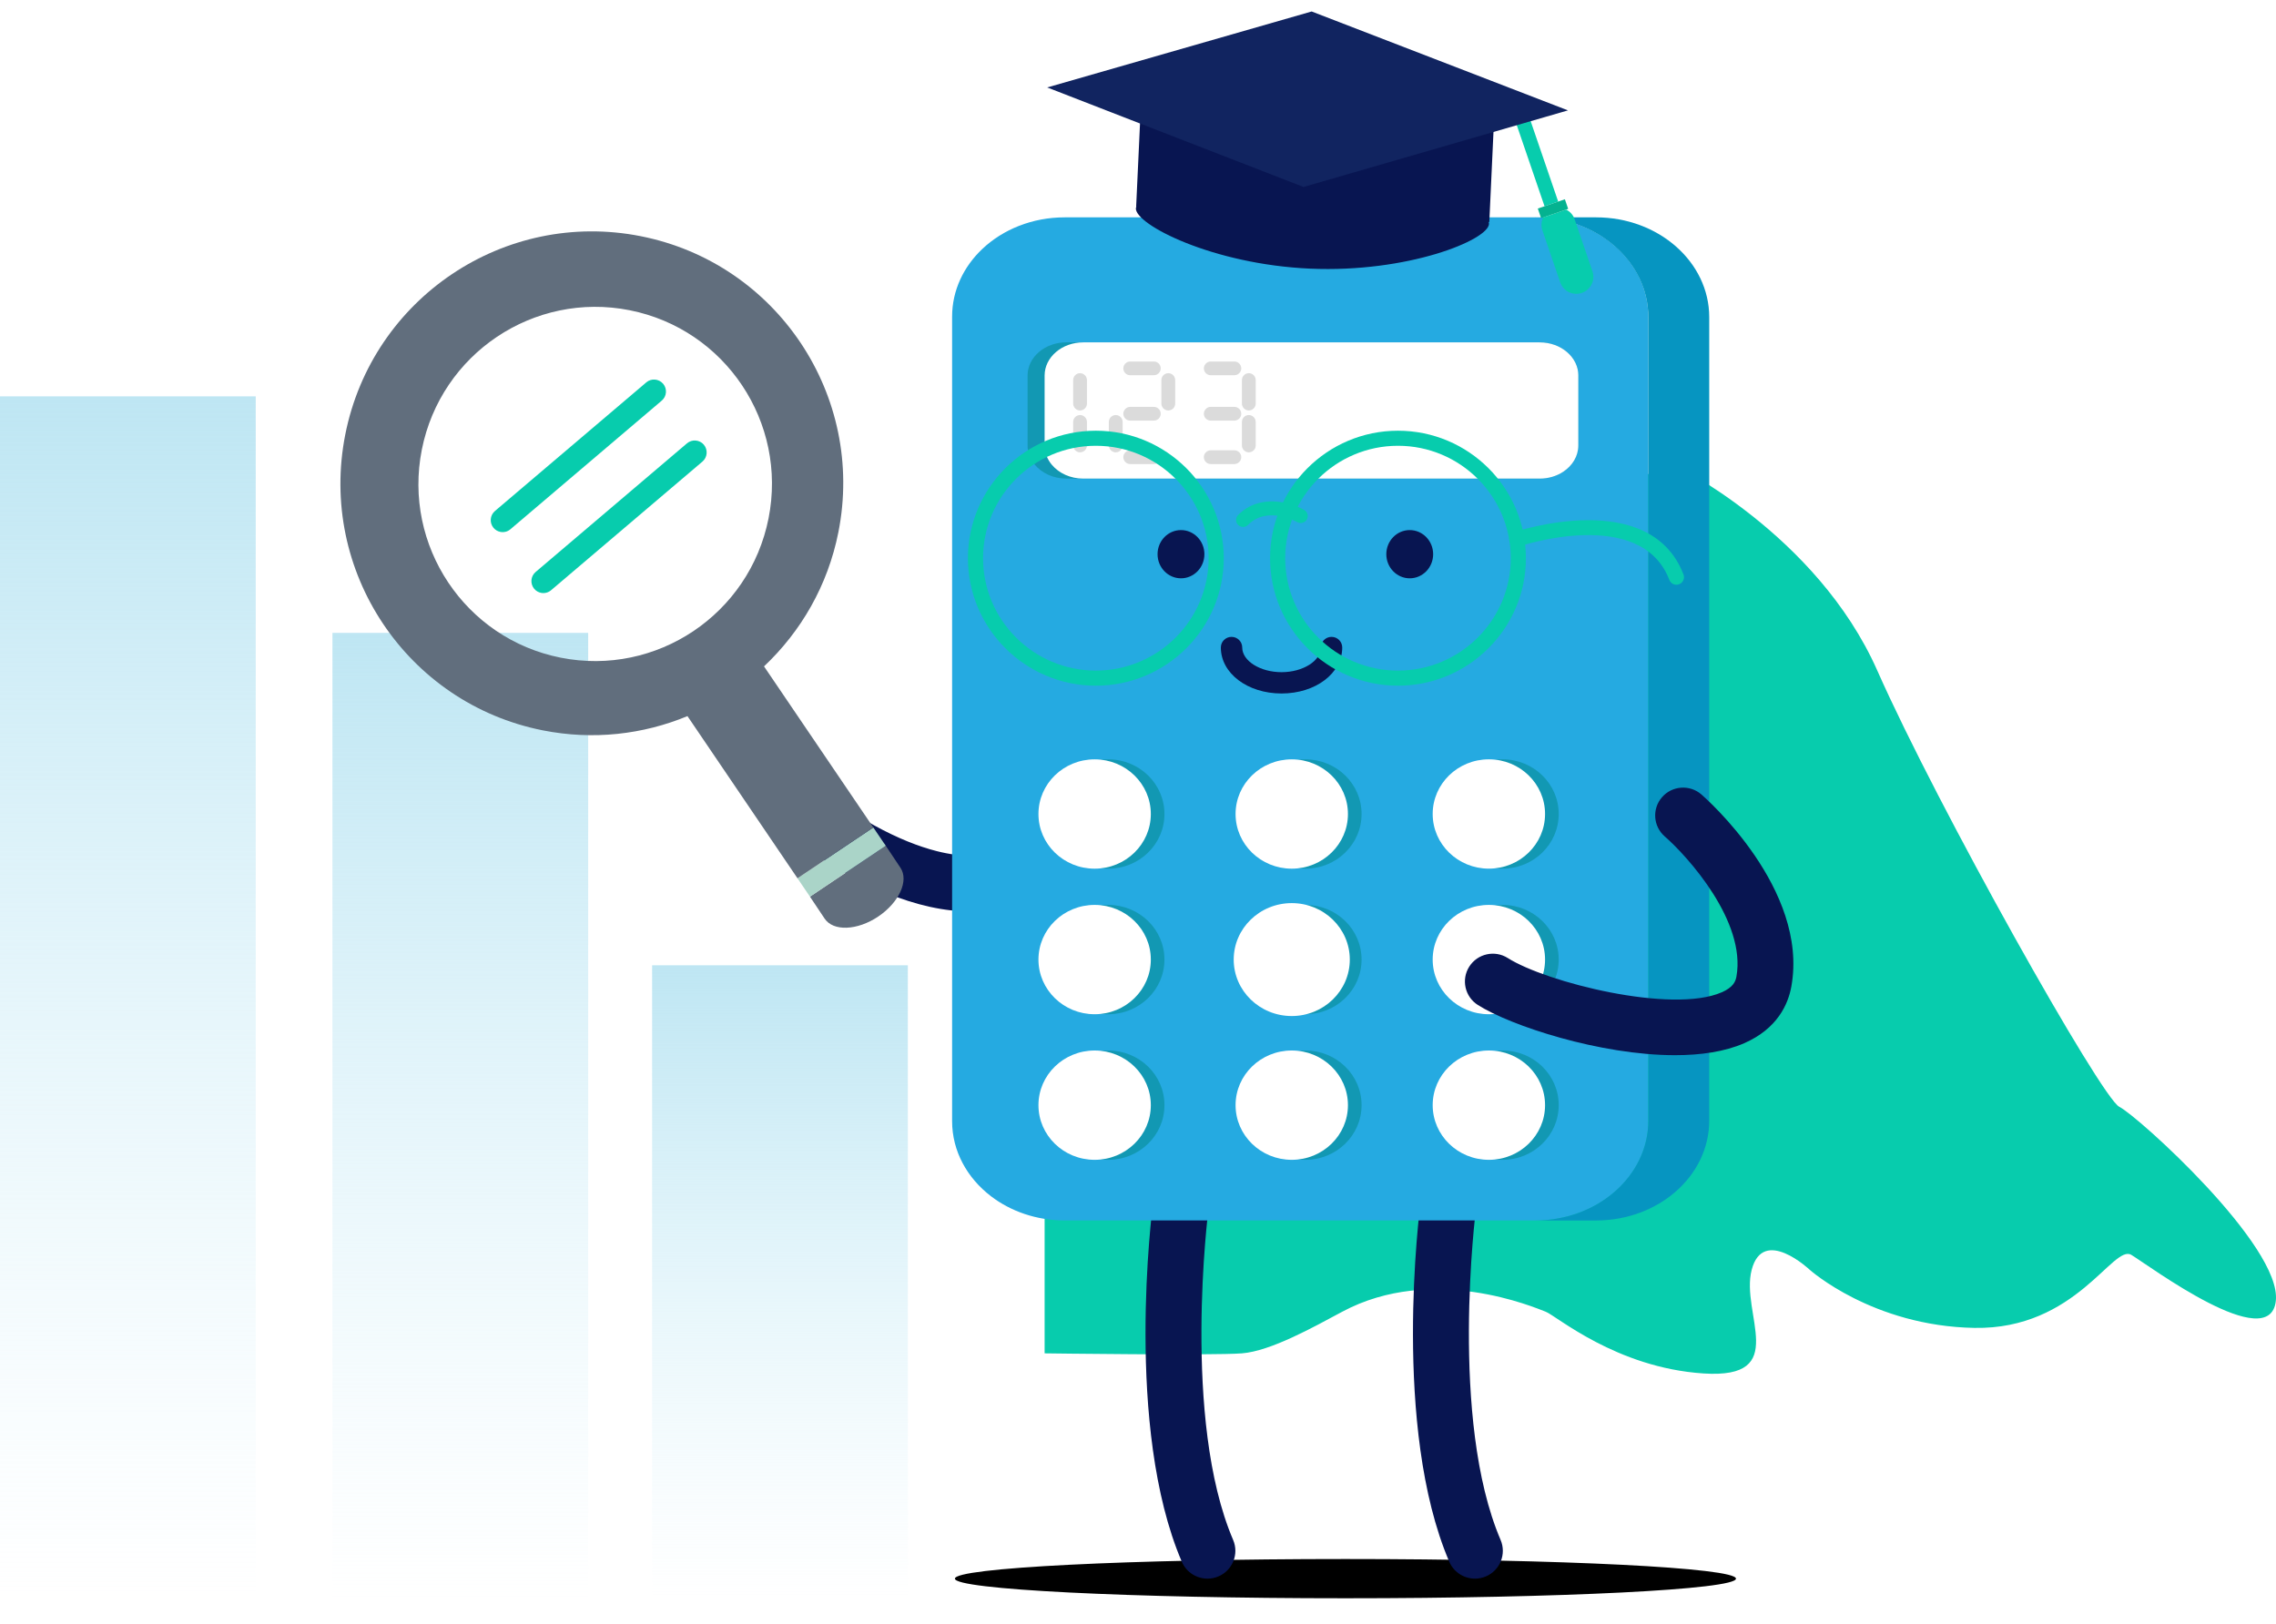 <?xml version="1.0" encoding="UTF-8"?>
<svg xmlns="http://www.w3.org/2000/svg" width="356" height="254" viewBox="0 0 356 254" fill="none">
  <rect x="102" y="151" width="40" height="99" fill="url(#paint0_linear_120_3798)"></rect>
  <rect x="52" y="99" width="40" height="151" fill="url(#paint1_linear_120_3798)"></rect>
  <rect y="62" width="40" height="188" fill="url(#paint2_linear_120_3798)"></rect>
  <path d="M119.625 127.912C130.065 136.463 140.268 141.464 148.723 142.404C151.462 142.711 154.012 142.59 156.337 142.028C157.436 141.762 158.479 141.398 159.467 140.928C164.185 138.711 166.915 134.418 166.951 129.162C166.976 124.057 164.488 118.544 159.749 113.226C154.744 107.607 162.621 108.871 153.5 104.5C179.54 101.332 174.176 102.165 152.5 102L155.767 109.271C167.814 116.339 158.254 124.059 158.227 129.132C158.216 131 157.411 132.28 155.767 133.051C153.664 134.04 150.493 134.152 146.503 133.137C140.808 131.692 133.447 127.949 125.172 121.166C123.311 119.646 120.563 119.917 119.031 121.778C117.502 123.639 117.767 126.384 119.627 127.908L119.625 127.912Z" fill="#081551"></path>
  <path d="M261.652 72.588C261.652 72.588 284.147 83.475 293.635 104.891C303.122 126.308 328.672 171.749 331.496 173.14C334.32 174.531 356.913 194.92 355.973 203.492C355.031 212.064 336.251 198.053 333.381 196.305C330.511 194.553 324.754 208.004 308.828 207.722C292.902 207.44 283.065 198.629 283.065 198.629C283.065 198.629 275.791 191.763 273.991 198.629C272.191 205.495 280.126 215.743 266.452 214.849C252.779 213.955 243.416 205.813 241.771 205.192C240.127 204.571 224.095 197.614 209.947 205.192C205.472 207.589 198.769 211.349 194.261 211.703C189.753 212.058 163.394 211.703 163.394 211.703V112.46L261.652 72.588Z" fill="#07CCAD"></path>
  <path d="M210.447 250.015C176.71 250.015 149.361 248.641 149.361 246.946C149.361 245.251 176.71 243.877 210.447 243.877C244.184 243.877 271.533 245.251 271.533 246.946C271.533 248.641 244.184 250.015 210.447 250.015Z" fill="black"></path>
  <path d="M230.706 246.946C229.01 246.946 227.395 245.955 226.687 244.301C217.701 223.303 222.024 189.399 222.212 187.969C222.526 185.584 224.717 183.909 227.107 184.221C229.496 184.533 231.18 186.718 230.867 189.099C230.824 189.427 226.672 222.087 234.715 240.889C235.661 243.101 234.63 245.655 232.414 246.598C231.855 246.834 231.274 246.949 230.703 246.949L230.706 246.946Z" fill="#081551"></path>
  <path d="M188.87 246.946C187.174 246.946 185.56 245.955 184.851 244.301C175.865 223.303 180.188 189.399 180.377 187.969C180.69 185.584 182.884 183.909 185.271 184.221C187.66 184.533 189.344 186.718 189.031 189.099C188.988 189.427 184.836 222.087 192.88 240.889C193.825 243.101 192.794 245.655 190.578 246.598C190.019 246.834 189.438 246.949 188.867 246.949L188.87 246.946Z" fill="#081551"></path>
  <path d="M240.214 190.914H166.528C162.117 190.914 158.086 189.484 154.998 187.121C151.277 184.272 148.924 180.073 148.924 175.385V49.529C148.924 45.426 150.727 41.696 153.672 38.921C156.885 35.894 161.457 34 166.528 34H240.214C246.945 34 252.79 37.33 255.754 42.227C257.071 44.402 257.818 46.89 257.818 49.529V175.382C257.818 179.103 256.335 182.521 253.86 185.194C250.632 188.684 245.72 190.911 240.217 190.911L240.214 190.914Z" fill="#25AAE1"></path>
  <path d="M267.348 49.611V175.307C267.348 183.93 259.426 190.917 249.653 190.917H240.126C249.899 190.917 257.821 183.927 257.821 175.307V49.611C257.821 40.99 249.899 34 240.126 34H249.653C259.426 34 267.348 40.99 267.348 49.611Z" fill="#0695C1"></path>
  <path d="M233.94 13.348L206.688 20.809C206.438 20.879 206.175 20.907 205.917 20.896C205.658 20.884 205.397 20.833 205.155 20.741L178.706 10.914L177.713 32.292L177.741 32.293L177.667 32.584C177.549 35.128 189.666 41.351 204.92 42.023C220.173 42.695 232.785 37.562 232.903 35.018L232.854 34.722L232.949 34.726L233.941 13.348L233.94 13.348Z" fill="#081551"></path>
  <path d="M243.724 31.532L238.951 17.59L237.061 19.043L241.587 32.263L243.724 31.532Z" fill="#07CCAD"></path>
  <path d="M178.314 19.317L203.888 29.248L230.275 21.607L241.757 18.28L244.048 17.617L245.254 17.268L205.162 1.795L163.799 13.68L178.314 19.317Z" fill="#112460"></path>
  <path d="M241.251 36.028L244.037 44.168C244.513 45.557 246.027 46.296 247.422 45.818C248.816 45.341 249.559 43.829 249.084 42.441L246.297 34.301C246.062 33.613 245.57 33.085 244.967 32.786L241.375 34.015C241.081 34.622 241.015 35.341 241.251 36.028Z" fill="#07CCAD"></path>
  <path d="M240.536 32.623L241.05 34.125L241.372 34.015L244.966 32.785L245.286 32.675L244.771 31.173L243.723 31.532L241.586 32.263L240.536 32.623Z" fill="#04B290"></path>
  <path d="M245.102 55.071C244.008 54.132 242.497 53.553 240.825 53.553H166.779C165.111 53.553 163.597 54.132 162.502 55.071C161.408 56.01 160.73 57.307 160.73 58.737V69.685C160.73 70.815 161.156 71.867 161.873 72.715C162.971 74.018 164.758 74.866 166.776 74.866H240.822C242.205 74.866 243.485 74.469 244.503 73.797C245.944 72.851 246.871 71.358 246.871 69.682V58.734C246.871 57.304 246.193 56.007 245.099 55.068L245.102 55.071Z" fill="#1298B3"></path>
  <path d="M246.874 58.737V69.685C246.874 71.361 245.947 72.854 244.506 73.8C243.487 74.472 242.211 74.869 240.825 74.869H169.439C167.421 74.869 165.633 74.021 164.536 72.718C163.818 71.867 163.393 70.818 163.393 69.688V58.74C163.393 57.31 164.071 56.013 165.165 55.074C166.259 54.135 167.773 53.556 169.442 53.556H240.828C242.5 53.556 244.01 54.135 245.105 55.074C246.199 56.013 246.877 57.31 246.877 58.74L246.874 58.737Z" fill="white"></path>
  <path d="M168.936 64.21C168.765 64.21 168.607 64.17 168.464 64.1C168.106 63.925 167.859 63.558 167.859 63.134V59.449C167.859 59.153 167.981 58.886 168.176 58.692C168.37 58.498 168.641 58.377 168.936 58.377C169.163 58.377 169.376 58.45 169.553 58.571C169.832 58.765 170.015 59.089 170.015 59.452V63.137C170.015 63.407 169.914 63.655 169.747 63.843C169.55 64.067 169.258 64.21 168.936 64.21Z" fill="#DBDBDB"></path>
  <path d="M168.936 70.761C168.765 70.761 168.607 70.721 168.464 70.651C168.106 70.476 167.859 70.109 167.859 69.685V66C167.859 65.703 167.981 65.437 168.176 65.24C168.37 65.046 168.641 64.925 168.936 64.925C169.163 64.925 169.376 64.997 169.553 65.119C169.832 65.313 170.015 65.637 170.015 66V69.685C170.015 69.955 169.914 70.203 169.747 70.391C169.55 70.615 169.258 70.758 168.936 70.758V70.761Z" fill="#DBDBDB"></path>
  <path d="M175.703 64.722C175.703 64.552 175.743 64.394 175.813 64.252C175.989 63.895 176.357 63.646 176.782 63.646H180.479C180.777 63.646 181.044 63.767 181.239 63.961C181.433 64.155 181.555 64.425 181.555 64.722C181.555 64.949 181.482 65.161 181.36 65.337C181.166 65.616 180.841 65.797 180.476 65.797H176.779C176.509 65.797 176.259 65.697 176.071 65.531C175.846 65.334 175.703 65.043 175.703 64.722Z" fill="#DBDBDB"></path>
  <path d="M175.703 57.625C175.703 57.456 175.743 57.298 175.813 57.156C175.989 56.798 176.357 56.55 176.782 56.55H180.479C180.777 56.55 181.044 56.671 181.239 56.865C181.433 57.059 181.555 57.328 181.555 57.622C181.555 57.849 181.482 58.062 181.36 58.237C181.166 58.516 180.841 58.698 180.476 58.698H176.779C176.509 58.698 176.259 58.598 176.071 58.431C175.846 58.234 175.703 57.944 175.703 57.622V57.625Z" fill="#DBDBDB"></path>
  <path d="M175.703 71.512C175.703 71.342 175.743 71.185 175.813 71.042C175.989 70.685 176.357 70.439 176.782 70.439H180.479C180.777 70.439 181.044 70.561 181.239 70.754C181.433 70.948 181.555 71.218 181.555 71.515C181.555 71.742 181.482 71.954 181.36 72.13C181.166 72.409 180.841 72.591 180.476 72.591H176.779C176.509 72.591 176.259 72.491 176.071 72.324C175.846 72.127 175.703 71.836 175.703 71.515V71.512Z" fill="#DBDBDB"></path>
  <path d="M174.521 70.761C174.35 70.761 174.192 70.721 174.049 70.651C173.691 70.476 173.441 70.109 173.441 69.685V66C173.441 65.703 173.563 65.437 173.758 65.24C173.952 65.046 174.223 64.925 174.521 64.925C174.749 64.925 174.961 64.997 175.138 65.119C175.417 65.313 175.6 65.637 175.6 66V69.685C175.6 69.955 175.499 70.203 175.332 70.391C175.135 70.615 174.843 70.758 174.521 70.758V70.761Z" fill="#DBDBDB"></path>
  <path d="M182.737 64.21C182.567 64.21 182.409 64.17 182.266 64.1C181.907 63.925 181.658 63.558 181.658 63.134V59.449C181.658 59.153 181.78 58.886 181.974 58.692C182.169 58.498 182.439 58.377 182.737 58.377C182.965 58.377 183.178 58.45 183.354 58.571C183.634 58.765 183.817 59.089 183.817 59.452V63.137C183.817 63.407 183.716 63.655 183.549 63.843C183.351 64.067 183.06 64.21 182.737 64.21Z" fill="#DBDBDB"></path>
  <path d="M188.299 64.722C188.299 64.552 188.338 64.394 188.408 64.252C188.585 63.895 188.952 63.646 189.378 63.646H193.074C193.372 63.646 193.64 63.767 193.834 63.961C194.029 64.155 194.151 64.425 194.151 64.722C194.151 64.949 194.078 65.161 193.956 65.337C193.762 65.616 193.436 65.797 193.071 65.797H189.375C189.104 65.797 188.855 65.697 188.667 65.531C188.442 65.334 188.299 65.043 188.299 64.722Z" fill="#DBDBDB"></path>
  <path d="M188.299 57.625C188.299 57.456 188.338 57.298 188.408 57.156C188.585 56.798 188.952 56.55 189.378 56.55H193.074C193.372 56.55 193.64 56.671 193.834 56.865C194.029 57.059 194.151 57.328 194.151 57.622C194.151 57.849 194.078 58.062 193.956 58.237C193.762 58.516 193.436 58.698 193.071 58.698H189.375C189.104 58.698 188.855 58.598 188.667 58.431C188.442 58.234 188.299 57.944 188.299 57.622V57.625Z" fill="#DBDBDB"></path>
  <path d="M188.299 71.512C188.299 71.342 188.338 71.185 188.408 71.042C188.585 70.685 188.952 70.439 189.378 70.439H193.074C193.372 70.439 193.64 70.561 193.834 70.754C194.029 70.948 194.151 71.218 194.151 71.515C194.151 71.742 194.078 71.954 193.956 72.13C193.762 72.409 193.436 72.591 193.071 72.591H189.375C189.104 72.591 188.855 72.491 188.667 72.324C188.442 72.127 188.299 71.836 188.299 71.515V71.512Z" fill="#DBDBDB"></path>
  <path d="M195.333 64.21C195.163 64.21 195.005 64.17 194.862 64.1C194.503 63.925 194.254 63.558 194.254 63.134V59.449C194.254 59.153 194.375 58.886 194.57 58.692C194.765 58.498 195.035 58.377 195.333 58.377C195.561 58.377 195.774 58.45 195.95 58.571C196.23 58.765 196.412 59.089 196.412 59.452V63.137C196.412 63.407 196.312 63.655 196.145 63.843C195.947 64.067 195.655 64.21 195.333 64.21Z" fill="#DBDBDB"></path>
  <path d="M195.333 70.761C195.163 70.761 195.005 70.721 194.862 70.651C194.503 70.476 194.254 70.109 194.254 69.685V66C194.254 65.703 194.375 65.437 194.57 65.24C194.765 65.046 195.035 64.925 195.333 64.925C195.561 64.925 195.774 64.997 195.95 65.119C196.23 65.313 196.412 65.637 196.412 66V69.685C196.412 69.955 196.312 70.203 196.145 70.391C195.947 70.615 195.655 70.758 195.333 70.758V70.761Z" fill="#DBDBDB"></path>
  <path d="M173.35 118.784C168.496 118.784 164.562 122.611 164.562 127.335C164.562 132.056 168.496 135.886 173.35 135.886C178.205 135.886 182.139 132.059 182.139 127.335C182.139 122.614 178.205 118.784 173.35 118.784Z" fill="#1298B3"></path>
  <path d="M171.218 118.784C166.363 118.784 162.429 122.611 162.429 127.335C162.429 132.059 166.363 135.886 171.218 135.886C176.072 135.886 180.006 132.059 180.006 127.335C180.006 122.611 176.072 118.784 171.218 118.784Z" fill="white"></path>
  <path d="M204.182 118.784C199.328 118.784 195.394 122.611 195.394 127.335C195.394 132.056 199.328 135.886 204.182 135.886C209.037 135.886 212.971 132.059 212.971 127.335C212.971 122.611 209.037 118.784 204.182 118.784Z" fill="#1298B3"></path>
  <path d="M202.05 118.784C197.195 118.784 193.261 122.611 193.261 127.335C193.261 132.056 197.195 135.886 202.05 135.886C206.904 135.886 210.838 132.059 210.838 127.335C210.838 122.614 206.904 118.784 202.05 118.784Z" fill="white"></path>
  <path d="M235.016 135.882C239.871 135.882 243.805 132.056 243.805 127.332C243.805 122.611 239.871 118.781 235.016 118.781C230.162 118.781 226.228 122.608 226.228 127.332C226.228 132.052 230.162 135.882 235.016 135.882Z" fill="#1298B3"></path>
  <path d="M232.882 135.882C237.736 135.882 241.67 132.056 241.67 127.332C241.67 122.611 237.736 118.781 232.882 118.781C228.027 118.781 224.093 122.608 224.093 127.332C224.093 132.052 228.027 135.882 232.882 135.882Z" fill="white"></path>
  <path d="M173.348 141.555C168.494 141.555 164.56 145.382 164.56 150.106C164.56 154.829 168.494 158.656 173.348 158.656C178.203 158.656 182.137 154.829 182.137 150.106C182.137 145.382 178.203 141.555 173.348 141.555Z" fill="#1298B3"></path>
  <path d="M171.218 141.555C166.363 141.555 162.429 145.382 162.429 150.106C162.429 154.826 166.363 158.656 171.218 158.656C176.072 158.656 180.006 154.829 180.006 150.106C180.006 145.382 176.072 141.555 171.218 141.555Z" fill="white"></path>
  <path d="M204.182 141.555C199.328 141.555 195.394 145.382 195.394 150.106C195.394 154.829 199.328 158.656 204.182 158.656C209.037 158.656 212.971 154.829 212.971 150.106C212.971 145.382 209.037 141.555 204.182 141.555Z" fill="#1298B3"></path>
  <path d="M202.049 141.273C197.036 141.273 192.969 145.227 192.969 150.106C192.969 154.984 197.033 158.938 202.049 158.938C207.062 158.938 211.129 154.984 211.129 150.106C211.129 145.227 207.065 141.273 202.049 141.273Z" fill="white"></path>
  <path d="M235.016 141.555C230.162 141.555 226.228 145.382 226.228 150.106C226.228 154.829 230.162 158.656 235.016 158.656C239.871 158.656 243.805 154.829 243.805 150.106C243.805 145.385 239.871 141.555 235.016 141.555Z" fill="#1298B3"></path>
  <path d="M232.882 141.555C228.027 141.555 224.093 145.382 224.093 150.106C224.093 154.829 228.027 158.656 232.882 158.656C237.736 158.656 241.67 154.829 241.67 150.106C241.67 145.382 237.736 141.555 232.882 141.555Z" fill="white"></path>
  <path d="M173.35 164.329C168.496 164.329 164.562 168.156 164.562 172.879C164.562 177.603 168.496 181.43 173.35 181.43C178.205 181.43 182.139 177.603 182.139 172.879C182.139 168.156 178.205 164.329 173.35 164.329Z" fill="#1298B3"></path>
  <path d="M171.218 164.329C166.363 164.329 162.429 168.156 162.429 172.879C162.429 177.603 166.363 181.43 171.218 181.43C176.072 181.43 180.006 177.603 180.006 172.879C180.006 168.156 176.072 164.329 171.218 164.329Z" fill="white"></path>
  <path d="M204.182 164.329C199.328 164.329 195.394 168.156 195.394 172.879C195.394 177.603 199.328 181.43 204.182 181.43C209.037 181.43 212.971 177.603 212.971 172.879C212.971 168.156 209.037 164.329 204.182 164.329Z" fill="#1298B3"></path>
  <path d="M202.05 164.329C197.195 164.329 193.261 168.156 193.261 172.879C193.261 177.6 197.195 181.43 202.05 181.43C206.904 181.43 210.838 177.603 210.838 172.879C210.838 168.159 206.904 164.329 202.05 164.329Z" fill="white"></path>
  <path d="M235.016 164.329C230.162 164.329 226.228 168.156 226.228 172.879C226.228 177.603 230.162 181.43 235.016 181.43C239.871 181.43 243.805 177.603 243.805 172.879C243.805 168.156 239.871 164.329 235.016 164.329Z" fill="#1298B3"></path>
  <path d="M232.882 164.329C228.027 164.329 224.093 168.156 224.093 172.879C224.093 177.603 228.027 181.43 232.882 181.43C237.736 181.43 241.67 177.603 241.67 172.879C241.67 168.159 237.736 164.329 232.882 164.329Z" fill="white"></path>
  <path d="M262 165.062C250.285 165.062 236.292 160.465 231.158 157.208C229.124 155.917 228.525 153.23 229.817 151.202C231.112 149.175 233.808 148.575 235.842 149.866C241.828 153.663 261.505 158.632 269.311 155.223C271.083 154.448 271.463 153.548 271.603 152.772C273.15 144.161 264.031 134.019 260.386 130.837C258.574 129.256 258.386 126.508 259.97 124.699C261.553 122.89 264.304 122.699 266.122 124.274C266.809 124.871 282.936 139.058 280.197 154.302C279.692 157.105 278.005 160.92 272.816 163.189C269.779 164.516 266.022 165.062 261.994 165.062H262Z" fill="#081551"></path>
  <path d="M216.84 86.693C216.84 88.774 218.481 90.465 220.503 90.465C222.528 90.465 224.166 88.777 224.166 86.693C224.166 84.611 222.524 82.92 220.503 82.92C218.478 82.92 216.84 84.608 216.84 86.693Z" fill="#081551"></path>
  <path d="M181.059 86.693C181.059 88.774 182.7 90.465 184.722 90.465C186.746 90.465 188.385 88.777 188.385 86.693C188.385 84.608 186.743 82.92 184.722 82.92C182.697 82.92 181.059 84.608 181.059 86.693Z" fill="#081551"></path>
  <path d="M194.431 82.432C194.714 82.432 194.997 82.323 195.213 82.108C198.252 79.036 202.858 81.641 202.903 81.669C203.426 81.972 204.098 81.796 204.402 81.272C204.706 80.751 204.53 80.081 204.004 79.778C201.9 78.56 197.03 77.16 193.653 80.572C193.227 81.002 193.234 81.693 193.662 82.117C193.875 82.326 194.155 82.432 194.431 82.432Z" fill="#07CCAD"></path>
  <path d="M200.452 108.482C195.129 108.482 190.958 105.324 190.958 101.291C190.958 100.37 191.706 99.625 192.63 99.625C193.554 99.625 194.302 100.37 194.302 101.291C194.302 103.382 197.117 105.149 200.452 105.149C203.787 105.149 206.601 103.382 206.601 101.291C206.601 100.37 207.349 99.625 208.273 99.625C209.198 99.625 209.945 100.37 209.945 101.291C209.945 105.321 205.775 108.482 200.452 108.482Z" fill="#081551"></path>
  <g filter="url(#filter0_d_120_3798)">
    <path d="M221.714 104.891C232.746 104.891 241.723 95.943 241.723 84.947C241.723 73.951 232.746 65.004 221.714 65.004C210.682 65.004 201.706 73.951 201.706 84.947C201.706 95.943 210.682 104.891 221.714 104.891ZM221.714 67.361C231.442 67.361 239.355 75.248 239.355 84.944C239.355 94.641 231.442 102.528 221.714 102.528C211.987 102.528 204.074 94.641 204.074 84.944C204.074 75.248 211.987 67.361 221.714 67.361Z" fill="#07CCAD"></path>
    <path d="M174.456 104.891C185.488 104.891 194.465 95.943 194.465 84.947C194.465 73.951 185.488 65.004 174.456 65.004C163.425 65.004 154.448 73.951 154.448 84.947C154.448 95.943 163.425 104.891 174.456 104.891ZM174.456 67.361C184.184 67.361 192.097 75.248 192.097 84.944C192.097 94.641 184.184 102.528 174.456 102.528C164.729 102.528 156.816 94.641 156.816 84.944C156.816 75.248 164.729 67.361 174.456 67.361Z" fill="#07CCAD"></path>
    <path d="M265.266 89.099C265.406 89.099 265.549 89.074 265.689 89.02C266.3 88.786 266.607 88.105 266.373 87.496C261.101 73.757 240.117 80.793 239.907 80.866C239.29 81.078 238.962 81.751 239.175 82.366C239.388 82.981 240.059 83.308 240.68 83.099C240.871 83.032 259.706 76.73 264.16 88.341C264.339 88.811 264.789 89.099 265.266 89.099Z" fill="#07CCAD"></path>
  </g>
  <path d="M138.878 132.798L138.552 132.307L126.688 140.263L126.881 140.55L128.984 143.698C130.332 145.72 134.078 145.576 137.356 143.381C140.632 141.18 142.194 137.764 140.846 135.746L138.881 132.802L138.876 132.801L138.878 132.798Z" fill="#616E7D"></path>
  <path d="M136.602 129.44L124.74 137.39L126.688 140.261L138.552 132.305L138.325 131.966L138.315 131.968L136.602 129.44Z" fill="#AAD4C8"></path>
  <path d="M100.233 36.95C78.935 32.727 58.241 46.611 54.009 67.958C49.776 89.305 63.609 110.029 84.907 114.251C92.803 115.817 100.604 114.889 107.529 112.021L124.741 137.391L136.603 129.443L119.503 104.241C125.265 98.809 129.477 91.616 131.136 83.25C135.367 61.901 121.535 41.173 100.233 36.95ZM87.708 102.882C72.735 99.913 63.005 85.34 65.981 70.33C68.957 55.32 83.51 45.561 98.484 48.529C113.458 51.498 123.189 66.07 120.213 81.082C117.237 96.093 102.686 105.852 87.708 102.882Z" fill="#616E7D"></path>
  <path d="M101.091 59.815L77.415 79.938C76.632 80.608 76.533 81.787 77.199 82.581C77.484 82.912 77.86 83.124 78.261 83.203C78.798 83.309 79.381 83.182 79.834 82.794L103.508 62.668C104.297 62 104.39 60.819 103.722 60.03C103.054 59.247 101.875 59.144 101.09 59.813L101.091 59.815Z" fill="#07CCAD"></path>
  <path d="M107.456 69.351L83.779 89.475C82.992 90.144 82.897 91.324 83.565 92.116C83.849 92.449 84.226 92.659 84.626 92.739C85.164 92.845 85.745 92.712 86.197 92.329L109.874 72.204C110.66 71.535 110.756 70.355 110.088 69.563C109.424 68.778 108.241 68.681 107.456 69.351Z" fill="#07CCAD"></path>
  <defs>
    <filter id="filter0_d_120_3798" x="151.397" y="65.004" width="115.054" height="42.26" color-interpolation-filters="sRGB">
      <feFlood flood-opacity="0" result="BackgroundImageFix"></feFlood>
      <feColorMatrix in="SourceAlpha" type="matrix" values="0 0 0 0 0 0 0 0 0 0 0 0 0 0 0 0 0 0 127 0" result="hardAlpha"></feColorMatrix>
      <feOffset dx="-3.05" dy="2.372"></feOffset>
      <feColorMatrix type="matrix" values="0 0 0 0 0 0 0 0 0 0 0 0 0 0 0 0 0 0 0.1 0"></feColorMatrix>
      <feBlend mode="normal" in2="BackgroundImageFix" result="effect1_dropShadow_120_3798"></feBlend>
      <feBlend mode="normal" in="SourceGraphic" in2="effect1_dropShadow_120_3798" result="shape"></feBlend>
    </filter>
    <linearGradient id="paint0_linear_120_3798" x1="122" y1="151" x2="122" y2="250" gradientUnits="userSpaceOnUse">
      <stop stop-color="#BEE6F3"></stop>
      <stop offset="1" stop-color="#DAF2FA" stop-opacity="0"></stop>
    </linearGradient>
    <linearGradient id="paint1_linear_120_3798" x1="72" y1="99" x2="72" y2="250" gradientUnits="userSpaceOnUse">
      <stop stop-color="#BEE6F3"></stop>
      <stop offset="1" stop-color="#DAF2FA" stop-opacity="0"></stop>
    </linearGradient>
    <linearGradient id="paint2_linear_120_3798" x1="20" y1="62" x2="20" y2="250" gradientUnits="userSpaceOnUse">
      <stop stop-color="#BEE6F3"></stop>
      <stop offset="1" stop-color="#DAF2FA" stop-opacity="0"></stop>
    </linearGradient>
  </defs>
</svg>
